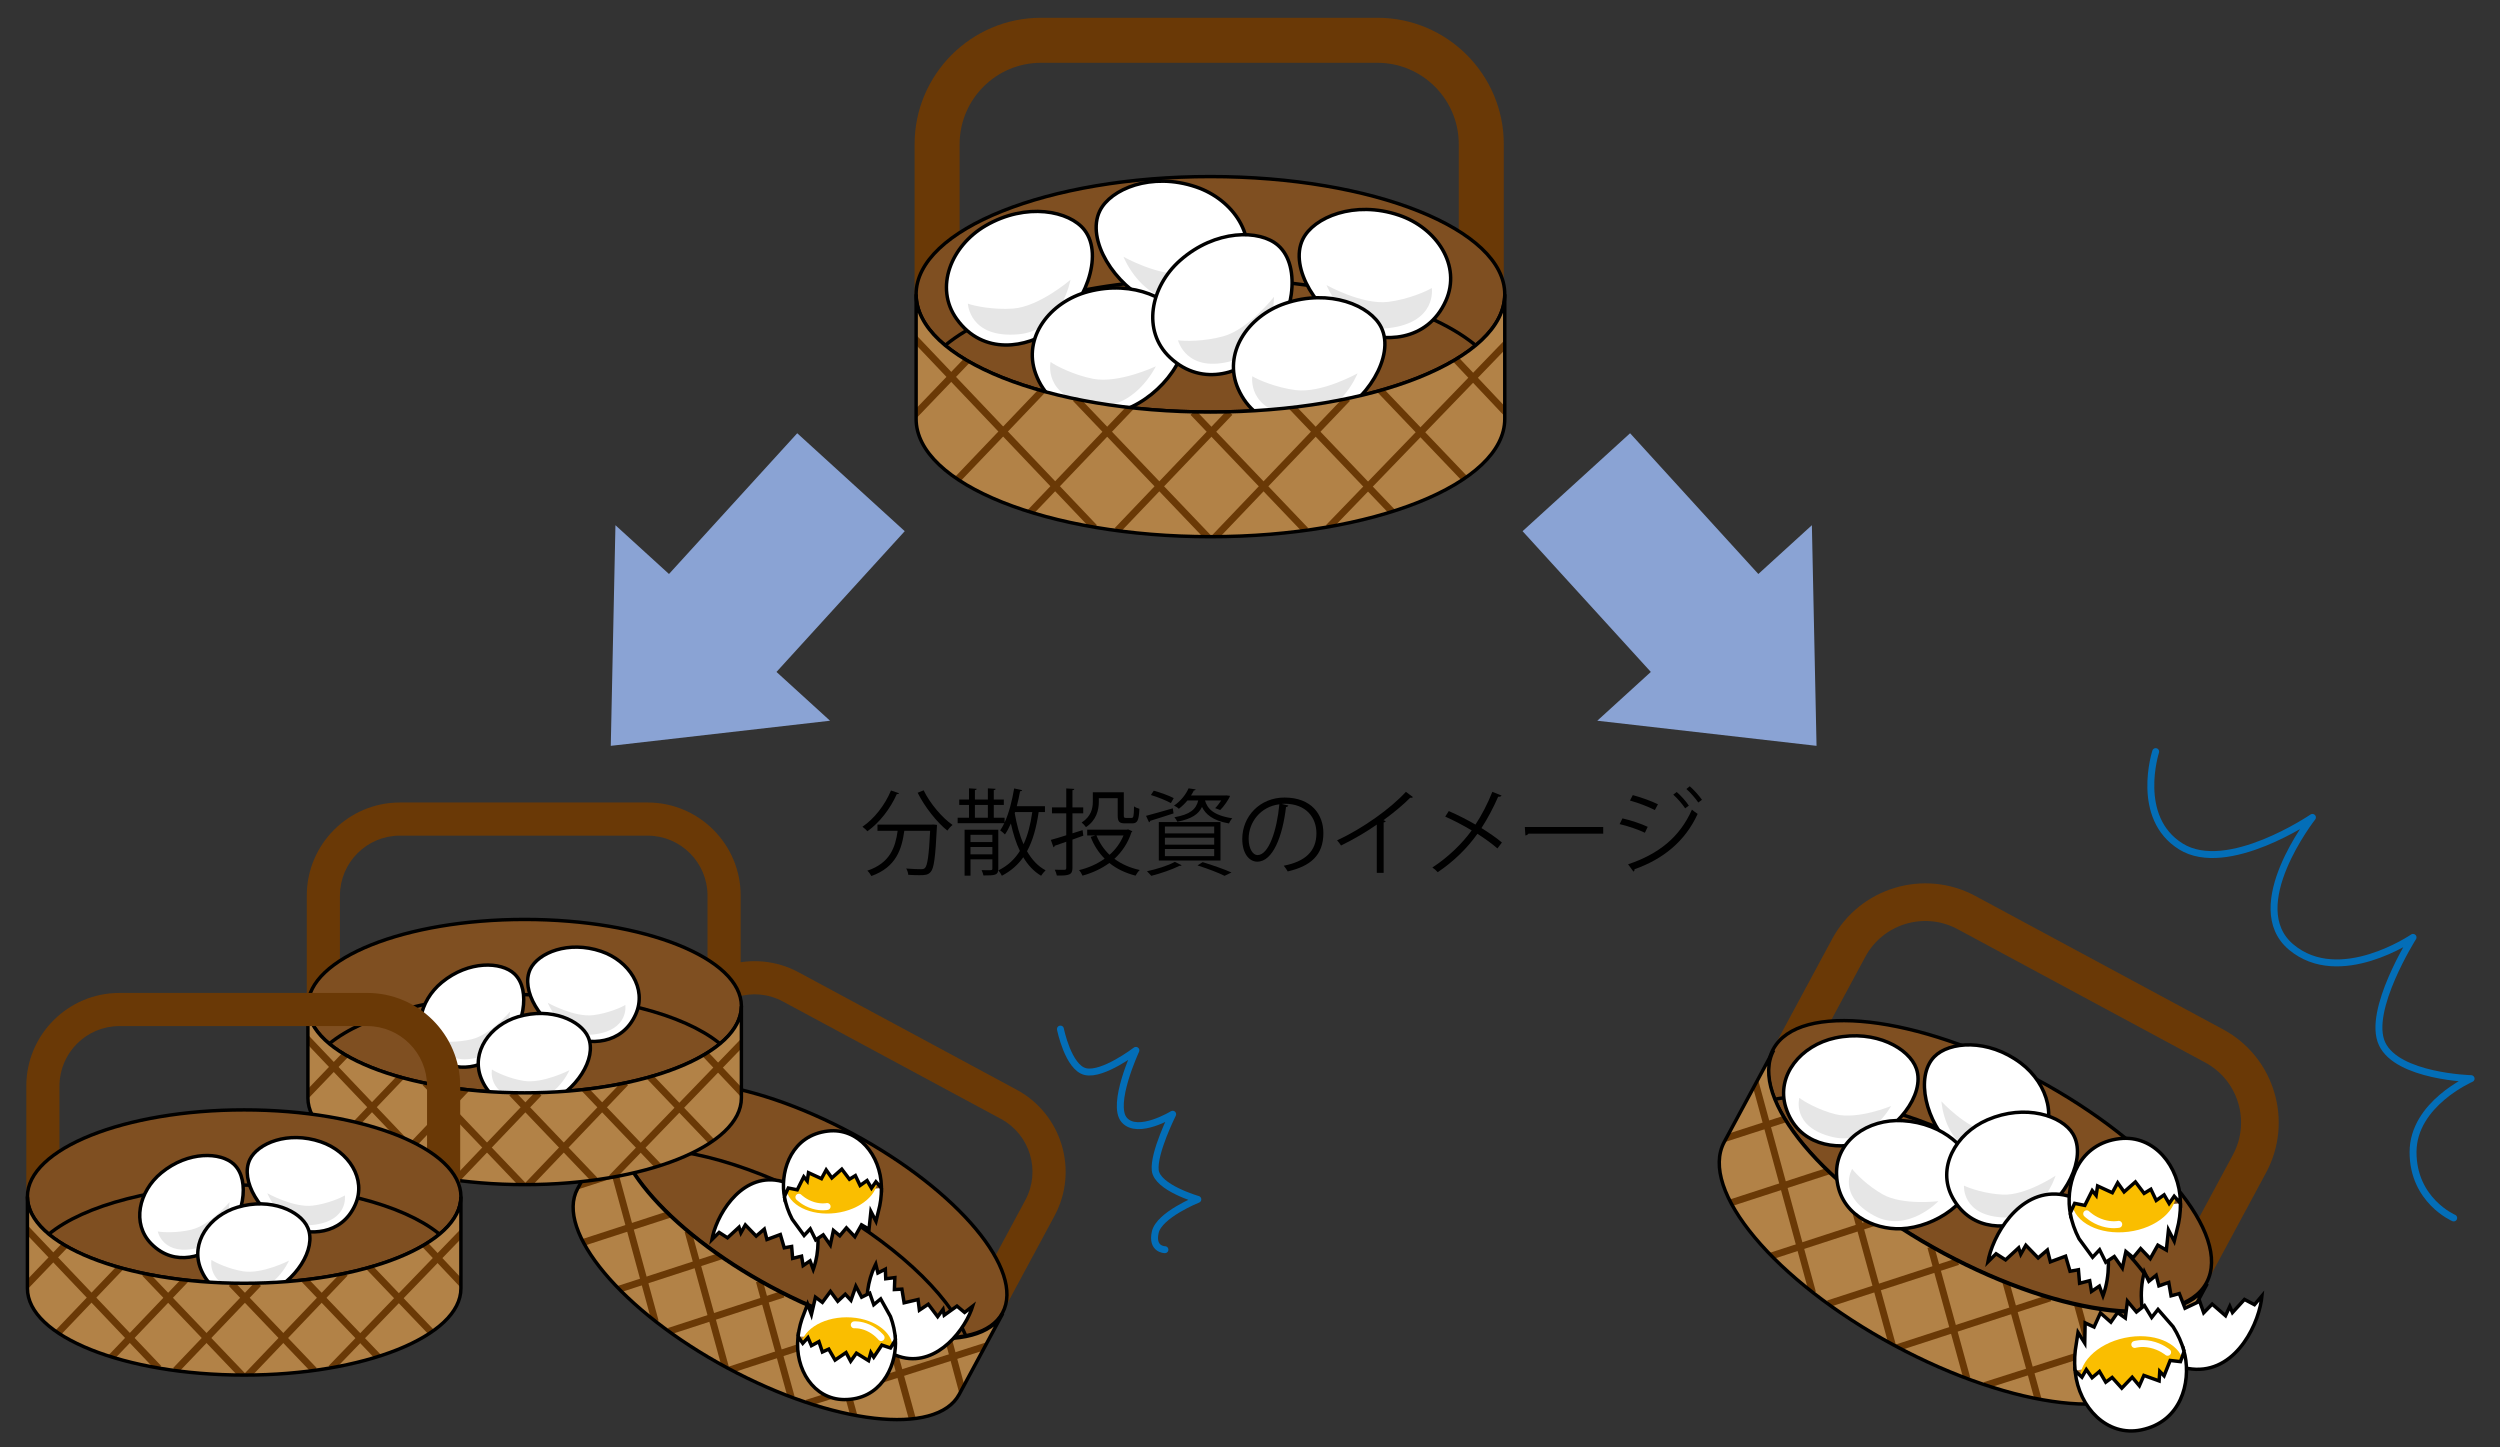 <?xml version="1.0" encoding="utf-8"?>
<!-- Generator: Adobe Illustrator 15.1.0, SVG Export Plug-In . SVG Version: 6.00 Build 0)  -->
<!DOCTYPE svg PUBLIC "-//W3C//DTD SVG 1.1//EN" "http://www.w3.org/Graphics/SVG/1.1/DTD/svg11.dtd">
<svg version="1.1" id="レイヤー_1" xmlns="http://www.w3.org/2000/svg" xmlns:xlink="http://www.w3.org/1999/xlink" x="0px"
	 y="0px" width="722px" height="418px" viewBox="0 0 722 418" enable-background="new 0 0 722 418" xml:space="preserve">
<rect x="0" y="0" width="722" height="418" fill="#333333" stroke="none"/>
<g>
	<path fill="#6A3906" d="M636.959,371.134l-9.576-5.157l17.491-32.475c5.141-9.543,1.559-21.489-7.986-26.63l-71.554-38.539
		c-9.545-5.141-21.49-1.557-26.631,7.986l-17.491,32.476l-9.574-5.157l17.491-32.475c7.983-14.822,26.538-20.389,41.361-12.404
		l71.554,38.538c14.824,7.984,20.389,26.54,12.405,41.362L636.959,371.134z"/>
	<path fill="#7F4F21" d="M637.456,370.708c-7.448,13.83-41.516,9.945-76.092-8.677c-34.573-18.621-56.564-44.93-49.116-58.759
		c7.449-13.83,41.517-9.944,76.091,8.677C622.915,330.571,644.904,356.878,637.456,370.708"/>
	
		<ellipse transform="matrix(0.88 0.474 -0.474 0.88 228.534 -232.291)" fill="none" stroke="#000000" stroke-miterlimit="10" cx="574.852" cy="336.99" rx="71.107" ry="28.442"/>
	<path fill="#7F4F21" d="M512.492,317.483c14.621-2.982,39.251,2.785,64.145,16.193c24.648,13.275,42.901,30.456,48.652,44.237"/>
	<path fill="none" stroke="#000000" stroke-miterlimit="10" d="M512.492,317.483c14.621-2.982,39.251,2.785,64.145,16.193
		c24.648,13.275,42.901,30.456,48.652,44.237"/>
	<path fill="#B28247" d="M497.969,329.788c-7.449,13.829,14.541,40.137,49.115,58.758c34.576,18.623,68.643,22.507,76.092,8.678
		l14.28-26.516c-7.448,13.83-41.516,9.945-76.092-8.677c-34.573-18.621-56.564-44.93-49.116-58.759L497.969,329.788z"/>
</g>
<g>
	<defs>
		<path id="SVGID_1_" d="M497.969,329.788c-7.45,13.829,14.541,40.137,49.115,58.758c34.576,18.622,68.643,22.508,76.092,8.678
			l14.28-26.516c-7.448,13.83-41.516,9.945-76.092-8.677c-34.573-18.621-56.564-44.93-49.116-58.759L497.969,329.788z"/>
	</defs>
	<clipPath id="SVGID_2_">
		<use xlink:href="#SVGID_1_"  overflow="visible"/>
	</clipPath>
	
		<line clip-path="url(#SVGID_2_)" fill="none" stroke="#6A3906" stroke-width="2" stroke-miterlimit="10" x1="632.908" y1="381.085" x2="573.236" y2="400.12"/>
	
		<line clip-path="url(#SVGID_2_)" fill="none" stroke="#6A3906" stroke-width="2" stroke-miterlimit="10" x1="592.075" y1="374.833" x2="547.725" y2="389.265"/>
	
		<line clip-path="url(#SVGID_2_)" fill="none" stroke="#6A3906" stroke-width="2" stroke-miterlimit="10" x1="565.449" y1="364.341" x2="528" y2="376.526"/>
	
		<line clip-path="url(#SVGID_2_)" fill="none" stroke="#6A3906" stroke-width="2" stroke-miterlimit="10" x1="545.061" y1="351.817" x2="511.401" y2="362.771"/>
	
		<line clip-path="url(#SVGID_2_)" fill="none" stroke="#6A3906" stroke-width="2" stroke-miterlimit="10" x1="528.231" y1="338.137" x2="498.144" y2="347.928"/>
	
		<line clip-path="url(#SVGID_2_)" fill="none" stroke="#6A3906" stroke-width="2" stroke-miterlimit="10" x1="516.339" y1="322.897" x2="497.593" y2="328.95"/>
	
		<line clip-path="url(#SVGID_2_)" fill="none" stroke="#6A3906" stroke-width="2" stroke-miterlimit="10" x1="506.359" y1="310.553" x2="523.454" y2="373.308"/>
	
		<line clip-path="url(#SVGID_2_)" fill="none" stroke="#6A3906" stroke-width="2" stroke-miterlimit="10" x1="534.201" y1="343.661" x2="546.557" y2="388.636"/>
	
		<line clip-path="url(#SVGID_2_)" fill="none" stroke="#6A3906" stroke-width="2" stroke-miterlimit="10" x1="557.615" y1="360.121" x2="568.047" y2="398.096"/>
	
		<line clip-path="url(#SVGID_2_)" fill="none" stroke="#6A3906" stroke-width="2" stroke-miterlimit="10" x1="579.29" y1="370.253" x2="588.668" y2="404.386"/>
	
		<line clip-path="url(#SVGID_2_)" fill="none" stroke="#6A3906" stroke-width="2" stroke-miterlimit="10" x1="599.974" y1="376.776" x2="608.355" y2="407.287"/>
	
		<line clip-path="url(#SVGID_2_)" fill="none" stroke="#6A3906" stroke-width="2" stroke-miterlimit="10" x1="619.338" y1="378.053" x2="624.506" y2="397.305"/>
</g>
<g>
	<path fill="none" stroke="#000000" stroke-miterlimit="10" d="M497.969,329.788c-7.449,13.829,14.541,40.137,49.115,58.758
		c34.576,18.623,68.643,22.507,76.092,8.678l14.28-26.516c-7.448,13.83-41.516,9.945-76.092-8.677
		c-34.573-18.621-56.564-44.93-49.116-58.759L497.969,329.788z"/>
	<path fill="#6A3906" d="M289.15,379.721l-8.429-4.54l15.397-28.588c4.526-8.401,1.372-18.918-7.03-23.443l-62.991-33.926
		c-8.401-4.524-18.918-1.371-23.443,7.03l-15.397,28.589l-8.429-4.54l15.398-28.588c7.028-13.049,23.362-17.948,36.411-10.92
		l62.991,33.926c13.049,7.028,17.947,23.363,10.919,36.412L289.15,379.721z"/>
	<path fill="#7F4F21" d="M289.588,379.346c-6.557,12.175-36.546,8.755-66.984-7.639c-30.436-16.393-49.795-39.551-43.238-51.726
		c6.557-12.175,36.547-8.755,66.984,7.638C276.787,344.013,296.145,367.171,289.588,379.346"/>
	
		<ellipse transform="matrix(0.88 0.474 -0.474 0.88 193.843 -69.374)" fill="none" stroke="#000000" stroke-miterlimit="10" cx="234.477" cy="349.664" rx="62.596" ry="25.038"/>
	<path fill="#7F4F21" d="M179.58,332.491c12.871-2.626,34.554,2.452,56.468,14.255c21.699,11.687,37.767,26.812,42.829,38.943"/>
	<path fill="none" stroke="#000000" stroke-miterlimit="10" d="M179.58,332.491c12.871-2.626,34.554,2.452,56.468,14.255
		c21.699,11.687,37.767,26.812,42.829,38.943"/>
	<path fill="#B28247" d="M166.794,343.323c-6.557,12.174,12.801,35.333,43.238,51.726c30.437,16.394,60.427,19.813,66.984,7.639
		l12.571-23.342c-6.557,12.175-36.546,8.755-66.983-7.639c-30.437-16.393-49.796-39.552-43.239-51.726L166.794,343.323z"/>
</g>
<g>
	<defs>
		<path id="SVGID_3_" d="M166.795,343.323c-6.558,12.174,12.801,35.333,43.238,51.726c30.437,16.395,60.427,19.813,66.984,7.638
			l12.571-23.341c-6.557,12.174-36.546,8.754-66.984-7.639c-30.436-16.393-49.795-39.552-43.238-51.725L166.795,343.323z"/>
	</defs>
	<clipPath id="SVGID_4_">
		<use xlink:href="#SVGID_3_"  overflow="visible"/>
	</clipPath>
	
		<line clip-path="url(#SVGID_4_)" fill="none" stroke="#6A3906" stroke-width="2" stroke-miterlimit="10" x1="285.584" y1="388.48" x2="233.056" y2="405.237"/>
	
		<line clip-path="url(#SVGID_4_)" fill="none" stroke="#6A3906" stroke-width="2" stroke-miterlimit="10" x1="249.639" y1="382.977" x2="210.596" y2="395.682"/>
	
		<line clip-path="url(#SVGID_4_)" fill="none" stroke="#6A3906" stroke-width="2" stroke-miterlimit="10" x1="226.199" y1="373.74" x2="193.233" y2="384.469"/>
	
		<line clip-path="url(#SVGID_4_)" fill="none" stroke="#6A3906" stroke-width="2" stroke-miterlimit="10" x1="208.251" y1="362.716" x2="178.62" y2="372.358"/>
	
		<line clip-path="url(#SVGID_4_)" fill="none" stroke="#6A3906" stroke-width="2" stroke-miterlimit="10" x1="193.436" y1="350.673" x2="166.95" y2="359.292"/>
	
		<line clip-path="url(#SVGID_4_)" fill="none" stroke="#6A3906" stroke-width="2" stroke-miterlimit="10" x1="182.967" y1="337.257" x2="166.464" y2="342.586"/>
	
		<line clip-path="url(#SVGID_4_)" fill="none" stroke="#6A3906" stroke-width="2" stroke-miterlimit="10" x1="174.182" y1="326.39" x2="189.23" y2="381.634"/>
	
		<line clip-path="url(#SVGID_4_)" fill="none" stroke="#6A3906" stroke-width="2" stroke-miterlimit="10" x1="198.691" y1="355.536" x2="209.567" y2="395.128"/>
	
		<line clip-path="url(#SVGID_4_)" fill="none" stroke="#6A3906" stroke-width="2" stroke-miterlimit="10" x1="219.302" y1="370.025" x2="228.486" y2="403.455"/>
	
		<line clip-path="url(#SVGID_4_)" fill="none" stroke="#6A3906" stroke-width="2" stroke-miterlimit="10" x1="238.384" y1="378.945" x2="246.639" y2="408.992"/>
	
		<line clip-path="url(#SVGID_4_)" fill="none" stroke="#6A3906" stroke-width="2" stroke-miterlimit="10" x1="256.592" y1="384.688" x2="263.97" y2="411.547"/>
	
		<line clip-path="url(#SVGID_4_)" fill="none" stroke="#6A3906" stroke-width="2" stroke-miterlimit="10" x1="273.639" y1="385.812" x2="278.187" y2="402.759"/>
</g>
<g>
	<path fill="none" stroke="#000000" stroke-miterlimit="10" d="M166.794,343.323c-6.557,12.174,12.801,35.333,43.238,51.726
		c30.437,16.394,60.427,19.813,66.984,7.639l12.571-23.342c-6.557,12.175-36.546,8.755-66.983-7.639
		c-30.437-16.393-49.796-39.552-43.239-51.726L166.794,343.323z"/>
	<path fill="#FFFFFF" d="M252.925,365.079c-0.063,0.124-0.127,0.251-0.189,0.378c-4.355,8.834-2.904,22.369,5.951,25.938
		c10.501,4.234,19.162-6,21.856-13.123c0.128-0.34,0.248-0.684,0.36-1.034l-2.326,1.798l-2.204-1.838l-3.682,2.632l-0.334-1.686
		l-1.558,2.106l-2.706-3.59l-2.568,1.71l-0.394-3.069l-4.017,0.944l-0.645-3.944l-2.165,0.119l0.131-3.446l-2.628,0.327
		l-0.121-2.769l-2.146,1.1L252.925,365.079z"/>
	<path fill="none" stroke="#000000" stroke-miterlimit="10" d="M252.925,365.079c-0.063,0.124-0.127,0.251-0.189,0.378
		c-4.355,8.834-2.904,22.369,5.951,25.938c10.501,4.234,19.162-6,21.856-13.123c0.128-0.34,0.248-0.684,0.36-1.034l-2.326,1.798
		l-2.204-1.838l-3.682,2.632l-0.334-1.686l-1.558,2.106l-2.706-3.59l-2.568,1.71l-0.394-3.069l-4.017,0.944l-0.645-3.944
		l-2.165,0.119l0.131-3.446l-2.628,0.327l-0.121-2.769l-2.146,1.1L252.925,365.079z"/>
	<path fill="#6A3906" d="M434.292,85.727h-13V41.634c0-12.958-10.542-23.5-23.5-23.5h-97.153c-12.958,0-23.5,10.542-23.5,23.5
		v44.093h-13V41.634c0-20.126,16.374-36.5,36.5-36.5h97.153c20.126,0,36.5,16.374,36.5,36.5V85.727z"/>
	<path fill="#7F4F21" d="M434.574,84.996c0,18.778-38.056,34-85,34c-46.944,0-85-15.222-85-34s38.056-34,85-34
		C396.519,50.996,434.574,66.218,434.574,84.996"/>
	<ellipse fill="none" stroke="#000000" stroke-miterlimit="10" cx="349.574" cy="84.996" rx="85" ry="34"/>
	<path fill="#7F4F21" d="M272.886,99.815c13.697-11.428,42.889-19.319,76.688-19.319c33.467,0,62.416,7.736,76.28,18.981"/>
	<path fill="none" stroke="#000000" stroke-miterlimit="10" d="M272.886,99.815c13.697-11.428,42.889-19.319,76.688-19.319
		c33.467,0,62.416,7.736,76.28,18.981"/>
	<path fill="#FFFFFF" d="M417.57,86.845c4.534-10.174-2.643-20.996-13.526-24.694c-12.914-4.388-24.704,0.614-27.783,6.915
		c-4.085,8.358,4.317,21.598,14.854,26.351C399.202,99.065,412.193,98.908,417.57,86.845"/>
	<path fill="none" stroke="#000000" stroke-miterlimit="10" d="M417.57,86.845c4.534-10.174-2.643-20.996-13.526-24.694
		c-12.914-4.388-24.704,0.614-27.783,6.915c-4.085,8.358,4.317,21.598,14.854,26.351C399.202,99.065,412.193,98.908,417.57,86.845z"
		/>
	<path fill="#E6E6E6" d="M413.5,83.175c-1.501,0.946-6.854,3.291-12.556,4.003c-7.515,0.94-17.852-4.846-17.852-4.846
		s5.488,13.831,17.871,12.431C415.12,93.162,413.5,83.175,413.5,83.175"/>
	<path fill="#FFFFFF" d="M358.938,78.677c4.534-10.174-2.643-20.996-13.526-24.694c-12.914-4.388-24.704,0.614-27.784,6.915
		c-4.085,8.358,4.318,21.598,14.854,26.351C340.569,90.897,353.561,90.74,358.938,78.677"/>
	<path fill="none" stroke="#000000" stroke-miterlimit="10" d="M358.938,78.677c4.534-10.174-2.643-20.996-13.526-24.694
		c-12.914-4.388-24.704,0.614-27.784,6.915c-4.085,8.358,4.318,21.598,14.854,26.351C340.569,90.897,353.561,90.74,358.938,78.677z"
		/>
	<path fill="#E6E6E6" d="M354.867,75.007c-1.501,0.946-6.854,3.291-12.556,4.003c-7.515,0.94-17.852-4.846-17.852-4.846
		s5.488,13.831,17.871,12.431C356.487,84.994,354.867,75.007,354.867,75.007"/>
	<path fill="#FFFFFF" d="M276.27,92.099c-6.472-9.065-1.596-21.101,8.332-26.895c11.78-6.874,24.332-4.323,28.604,1.238
		c5.67,7.376,0.075,22.025-9.302,28.783C296.706,100.412,283.942,102.848,276.27,92.099"/>
	<path fill="none" stroke="#000000" stroke-miterlimit="10" d="M276.27,92.099c-6.472-9.065-1.596-21.101,8.332-26.895
		c11.78-6.874,24.332-4.323,28.604,1.238c5.67,7.376,0.075,22.025-9.302,28.783C296.706,100.412,283.942,102.848,276.27,92.099z"/>
	<path fill="#E6E6E6" d="M279.526,87.691c1.659,0.628,7.373,1.858,13.102,1.42c7.551-0.577,16.527-8.307,16.527-8.307
		s-2.621,14.646-15.034,15.743C279.929,97.801,279.526,87.691,279.526,87.691"/>
	<path fill="#FFFFFF" d="M299.1,107.921c-3.825-10.461,4.079-20.765,15.191-23.707c13.185-3.489,24.605,2.311,27.243,8.808
		c3.502,8.619-5.791,21.25-16.628,25.268C316.585,121.375,303.635,120.325,299.1,107.921"/>
	<path fill="none" stroke="#000000" stroke-miterlimit="10" d="M299.1,107.921c-3.825-10.461,4.079-20.765,15.191-23.707
		c13.185-3.489,24.605,2.311,27.243,8.808c3.502,8.619-5.791,21.25-16.628,25.268C316.585,121.375,303.635,120.325,299.1,107.921z"
		/>
	<path fill="#E6E6E6" d="M303.413,104.54c1.432,1.047,6.612,3.753,12.251,4.857c7.433,1.454,18.143-3.608,18.143-3.608
		s-6.426,13.42-18.684,11.172C301.109,114.393,303.413,104.54,303.413,104.54"/>
	<path fill="#FFFFFF" d="M337.881,103.229c-8.118-7.626-5.688-20.382,2.917-28.004c10.21-9.043,23.018-8.994,28.295-4.375
		c7.001,6.126,4.376,21.586-3.5,30.046C359.547,107.39,347.507,112.272,337.881,103.229"/>
	<path fill="none" stroke="#000000" stroke-miterlimit="10" d="M337.881,103.229c-8.118-7.626-5.688-20.382,2.917-28.004
		c10.21-9.043,23.018-8.994,28.295-4.375c7.001,6.126,4.376,21.586-3.5,30.046C359.547,107.39,347.507,112.272,337.881,103.229z"/>
	<path fill="#E6E6E6" d="M340.214,98.271c1.75,0.292,7.594,0.382,13.127-1.167c7.293-2.041,14.586-11.376,14.586-11.376
		s0.291,14.876-11.669,18.377C342.585,108.106,340.214,98.271,340.214,98.271"/>
	<path fill="#FFFFFF" d="M588.103,331.225c6.543-7.218,3.53-18.167-4.505-24.211c-9.535-7.167-20.697-6.228-24.975-1.832
		c-5.675,5.832-2.304,19.128,5.155,25.951C569.504,336.37,580.343,339.784,588.103,331.225"/>
	<path fill="none" stroke="#000000" stroke-miterlimit="10" d="M588.103,331.225c6.543-7.218,3.53-18.167-4.505-24.211
		c-9.535-7.167-20.697-6.228-24.975-1.832c-5.675,5.832-2.304,19.128,5.155,25.951C569.504,336.37,580.343,339.784,588.103,331.225z
		"/>
	<path fill="#E6E6E6" d="M585.721,327.065c-1.505,0.378-6.594,0.864-11.525-0.098c-6.501-1.269-13.514-8.896-13.514-8.896
		s0.787,12.989,11.461,15.204C584.343,335.808,585.721,327.065,585.721,327.065"/>
	<path fill="#FFFFFF" d="M515.741,319.83c-2.904-9.298,4.429-17.971,14.261-20.077c11.665-2.499,21.399,3.045,23.434,8.831
		c2.701,7.676-5.947,18.324-15.582,21.382C530.457,332.313,519.186,330.856,515.741,319.83"/>
	<path fill="none" stroke="#000000" stroke-miterlimit="10" d="M515.741,319.83c-2.904-9.298,4.429-17.971,14.261-20.077
		c11.665-2.499,21.399,3.045,23.434,8.831c2.701,7.676-5.947,18.324-15.582,21.382C530.457,332.313,519.186,330.856,515.741,319.83z
		"/>
	<path fill="#E6E6E6" d="M519.651,317.056c1.206,0.976,5.619,3.556,10.499,4.755c6.434,1.58,16.001-2.396,16.001-2.396
		s-6.173,11.457-16.789,8.981C517.228,325.567,519.651,317.056,519.651,317.056"/>
	<path fill="#FFFFFF" d="M530.399,339.206c-0.326-9.736,9.053-16.142,19.089-15.557c11.91,0.697,19.817,8.63,20.237,14.75
		c0.56,8.119-10.608,16.081-20.712,16.463C541.26,355.155,530.784,350.751,530.399,339.206"/>
	<path fill="none" stroke="#000000" stroke-miterlimit="10" d="M530.399,339.206c-0.326-9.736,9.053-16.142,19.089-15.557
		c11.91,0.697,19.817,8.63,20.237,14.75c0.56,8.119-10.608,16.081-20.712,16.463C541.26,355.155,530.784,350.751,530.399,339.206z"
		/>
	<path fill="#E6E6E6" d="M534.905,337.573c0.904,1.26,4.472,4.922,8.854,7.377c5.782,3.236,16.063,1.95,16.063,1.95
		s-9,9.401-18.574,4.19C530.305,345.132,534.905,337.573,534.905,337.573"/>
	<path fill="#FFFFFF" d="M563.906,345.887c-4.666-8.555,0.833-18.492,10.063-22.479c10.951-4.728,21.582-1.194,24.707,4.083
		c4.147,7-2.251,19.133-11.103,24.015C580.777,355.253,569.439,356.026,563.906,345.887"/>
	<path fill="none" stroke="#000000" stroke-miterlimit="10" d="M563.906,345.887c-4.666-8.555,0.833-18.492,10.063-22.479
		c10.951-4.728,21.582-1.194,24.707,4.083c4.147,7-2.251,19.133-11.103,24.015C580.777,355.253,569.439,356.026,563.906,345.887z"/>
	<path fill="#E6E6E6" d="M567.198,342.4c1.374,0.721,6.206,2.39,11.228,2.611c6.616,0.292,15.224-5.475,15.224-5.475
		s-3.816,12.442-14.71,12.088C566.485,351.222,567.198,342.4,567.198,342.4"/>
	<path fill="#FFFFFF" d="M357.595,112.333c-4.534-10.174,2.643-20.996,13.526-24.694c12.914-4.388,24.703,0.614,27.783,6.915
		c4.085,8.358-4.317,21.598-14.854,26.351C375.963,124.553,362.972,124.396,357.595,112.333"/>
	<path fill="none" stroke="#000000" stroke-miterlimit="10" d="M357.595,112.333c-4.534-10.174,2.643-20.996,13.526-24.694
		c12.914-4.388,24.703,0.614,27.783,6.915c4.085,8.358-4.317,21.598-14.854,26.351C375.963,124.553,362.972,124.396,357.595,112.333
		z"/>
	<path fill="#E6E6E6" d="M361.665,108.663c1.501,0.946,6.854,3.291,12.556,4.003c7.515,0.94,17.852-4.846,17.852-4.846
		s-5.488,13.831-17.871,12.431C360.045,118.65,361.665,108.663,361.665,108.663"/>
	<path fill="#B28247" d="M264.575,120.996c0,18.778,38.056,34,85,34c46.944,0,85-15.222,85-34v-36c0,18.778-38.056,34-85,34
		c-46.943,0-85-15.222-85-34V120.996z"/>
</g>
<g>
	<defs>
		<path id="SVGID_5_" d="M349.574,118.997c-46.944,0-85-15.223-85-34.001v36c0,18.778,38.056,34,85,34s85-15.222,85-34v-36
			C434.574,103.774,396.519,118.997,349.574,118.997"/>
	</defs>
	<clipPath id="SVGID_6_">
		<use xlink:href="#SVGID_5_"  overflow="visible"/>
	</clipPath>
	
		<line clip-path="url(#SVGID_6_)" fill="none" stroke="#6A3906" stroke-width="2" stroke-miterlimit="10" x1="435.67" y1="98.496" x2="383.659" y2="152.352"/>
	
		<line clip-path="url(#SVGID_6_)" fill="none" stroke="#6A3906" stroke-width="2" stroke-miterlimit="10" x1="389.151" y1="115.06" x2="350.655" y2="155.39"/>
	
		<line clip-path="url(#SVGID_6_)" fill="none" stroke="#6A3906" stroke-width="2" stroke-miterlimit="10" x1="355.181" y1="119.112" x2="322.676" y2="153.164"/>
	
		<line clip-path="url(#SVGID_6_)" fill="none" stroke="#6A3906" stroke-width="2" stroke-miterlimit="10" x1="326.625" y1="117.488" x2="297.409" y2="148.096"/>
	
		<line clip-path="url(#SVGID_6_)" fill="none" stroke="#6A3906" stroke-width="2" stroke-miterlimit="10" x1="301.158" y1="112.628" x2="275.043" y2="139.987"/>
	
		<line clip-path="url(#SVGID_6_)" fill="none" stroke="#6A3906" stroke-width="2" stroke-miterlimit="10" x1="280.003" y1="103.33" x2="263.705" y2="120.329"/>
	
		<line clip-path="url(#SVGID_6_)" fill="none" stroke="#6A3906" stroke-width="2" stroke-miterlimit="10" x1="262.503" y1="95.996" x2="316.065" y2="152.352"/>
	
		<line clip-path="url(#SVGID_6_)" fill="none" stroke="#6A3906" stroke-width="2" stroke-miterlimit="10" x1="310.573" y1="115.06" x2="349.069" y2="155.39"/>
	
		<line clip-path="url(#SVGID_6_)" fill="none" stroke="#6A3906" stroke-width="2" stroke-miterlimit="10" x1="344.544" y1="119.112" x2="377.049" y2="153.164"/>
	
		<line clip-path="url(#SVGID_6_)" fill="none" stroke="#6A3906" stroke-width="2" stroke-miterlimit="10" x1="373.1" y1="117.488" x2="402.316" y2="148.096"/>
	
		<line clip-path="url(#SVGID_6_)" fill="none" stroke="#6A3906" stroke-width="2" stroke-miterlimit="10" x1="398.566" y1="112.628" x2="424.682" y2="139.987"/>
	
		<line clip-path="url(#SVGID_6_)" fill="none" stroke="#6A3906" stroke-width="2" stroke-miterlimit="10" x1="419.67" y1="102.996" x2="436.02" y2="120.328"/>
</g>
<g>
	<path fill="none" stroke="#000000" stroke-miterlimit="10" d="M264.575,120.996c0,18.778,38.056,34,85,34c46.944,0,85-15.222,85-34
		v-36c0,18.778-38.056,34-85,34c-46.943,0-85-15.222-85-34V120.996z"/>
	<path fill="#6A3906" d="M213.905,291.111h-9.574v-32.471c0-9.543-7.763-17.307-17.306-17.307h-71.546
		c-9.542,0-17.306,7.764-17.306,17.307v32.471H88.6v-32.471c0-14.821,12.058-26.88,26.879-26.88h71.546
		c14.821,0,26.88,12.059,26.88,26.88V291.111z"/>
	<path fill="#7F4F21" d="M214.113,290.573c0,13.828-28.025,25.038-62.596,25.038c-34.571,0-62.596-11.21-62.596-25.038
		s28.025-25.038,62.596-25.038C186.088,265.535,214.113,276.745,214.113,290.573"/>
	<ellipse fill="none" stroke="#000000" stroke-miterlimit="10" cx="151.517" cy="290.573" rx="62.596" ry="25.038"/>
	<path fill="#7F4F21" d="M95.042,301.486c10.086-8.416,31.584-14.227,56.475-14.227c24.646,0,45.964,5.697,56.174,13.978"/>
	<path fill="none" stroke="#000000" stroke-miterlimit="10" d="M95.042,301.486c10.086-8.416,31.584-14.227,56.475-14.227
		c24.646,0,45.964,5.697,56.174,13.978"/>
	<path fill="#FFFFFF" d="M183.591,292.935c3.339-7.492-1.946-15.461-9.961-18.186c-9.51-3.23-18.193,0.453-20.46,5.093
		c-3.009,6.156,3.179,15.906,10.938,19.404C170.064,301.934,179.631,301.818,183.591,292.935"/>
	<path fill="none" stroke="#000000" stroke-miterlimit="10" d="M183.591,292.935c3.339-7.492-1.946-15.461-9.961-18.186
		c-9.51-3.23-18.193,0.453-20.46,5.093c-3.009,6.156,3.179,15.906,10.938,19.404C170.064,301.934,179.631,301.818,183.591,292.935z"
		/>
	<path fill="#E6E6E6" d="M180.593,290.232c-1.105,0.696-5.048,2.423-9.246,2.947c-5.534,0.692-13.147-3.568-13.147-3.568
		s4.042,10.185,13.161,9.154C181.786,297.587,180.593,290.232,180.593,290.232"/>
	<path fill="#FFFFFF" d="M124.709,304.229c-5.77-5.83-3.639-15.152,2.899-20.53c7.757-6.381,17.181-6,20.941-2.461
		c4.987,4.698,2.64,16.005-3.383,22.02C140.542,307.873,131.55,311.144,124.709,304.229"/>
	<path fill="none" stroke="#000000" stroke-miterlimit="10" d="M124.709,304.229c-5.77-5.83-3.639-15.152,2.899-20.53
		c7.757-6.381,17.181-6,20.941-2.461c4.987,4.698,2.64,16.005-3.383,22.02C140.542,307.873,131.55,311.144,124.709,304.229z"/>
	<path fill="#E6E6E6" d="M126.559,300.643c1.28,0.262,5.578,0.485,9.692-0.506c5.422-1.307,11.04-7.98,11.04-7.98
		s-0.186,10.957-9.082,13.212C128.039,307.945,126.559,300.643,126.559,300.643"/>
	<path fill="#FFFFFF" d="M138.972,311.459c-3.063-7.608,2.509-15.38,10.618-17.81c9.622-2.882,18.164,1.116,20.261,5.835
		c2.782,6.262-3.758,15.779-11.639,18.993C152.161,320.946,142.605,320.48,138.972,311.459"/>
	<path fill="none" stroke="#000000" stroke-miterlimit="10" d="M138.972,311.459c-3.063-7.608,2.509-15.38,10.618-17.81
		c9.622-2.882,18.164,1.116,20.261,5.835c2.782,6.262-3.758,15.779-11.639,18.993C152.161,320.946,142.605,320.48,138.972,311.459z"
		/>
	<path fill="#E6E6E6" d="M142.066,308.867c1.08,0.737,4.956,2.605,9.132,3.284c5.506,0.893,13.268-3.087,13.268-3.087
		s-4.411,10.03-13.485,8.668C140.605,316.174,142.066,308.867,142.066,308.867"/>
	<path fill="#B28247" d="M88.921,317.085c0,13.828,28.025,25.038,62.596,25.038c34.571,0,62.596-11.21,62.596-25.038v-26.512
		c0,13.828-28.025,25.038-62.596,25.038c-34.571,0-62.596-11.21-62.596-25.038V317.085z"/>
</g>
<g>
	<defs>
		<path id="SVGID_7_" d="M151.516,315.611c-34.569,0-62.595-11.21-62.595-25.037v26.511c0,13.828,28.026,25.038,62.595,25.038
			c34.572,0,62.597-11.21,62.597-25.038v-26.511C214.113,304.401,186.088,315.611,151.516,315.611"/>
	</defs>
	<clipPath id="SVGID_8_">
		<use xlink:href="#SVGID_7_"  overflow="visible"/>
	</clipPath>
	
		<line clip-path="url(#SVGID_8_)" fill="none" stroke="#6A3906" stroke-width="2" stroke-miterlimit="10" x1="214.92" y1="300.515" x2="176.618" y2="340.176"/>
	
		<line clip-path="url(#SVGID_8_)" fill="none" stroke="#6A3906" stroke-width="2" stroke-miterlimit="10" x1="180.663" y1="312.713" x2="152.313" y2="342.413"/>
	
		<line clip-path="url(#SVGID_8_)" fill="none" stroke="#6A3906" stroke-width="2" stroke-miterlimit="10" x1="155.646" y1="315.696" x2="131.708" y2="340.773"/>
	
		<line clip-path="url(#SVGID_8_)" fill="none" stroke="#6A3906" stroke-width="2" stroke-miterlimit="10" x1="134.616" y1="314.501" x2="113.1" y2="337.041"/>
	
		<line clip-path="url(#SVGID_8_)" fill="none" stroke="#6A3906" stroke-width="2" stroke-miterlimit="10" x1="115.862" y1="310.923" x2="96.63" y2="331.071"/>
	
		<line clip-path="url(#SVGID_8_)" fill="none" stroke="#6A3906" stroke-width="2" stroke-miterlimit="10" x1="100.283" y1="304.075" x2="88.28" y2="316.593"/>
	
		<line clip-path="url(#SVGID_8_)" fill="none" stroke="#6A3906" stroke-width="2" stroke-miterlimit="10" x1="87.396" y1="298.674" x2="126.84" y2="340.176"/>
	
		<line clip-path="url(#SVGID_8_)" fill="none" stroke="#6A3906" stroke-width="2" stroke-miterlimit="10" x1="122.795" y1="312.713" x2="151.146" y2="342.413"/>
	
		<line clip-path="url(#SVGID_8_)" fill="none" stroke="#6A3906" stroke-width="2" stroke-miterlimit="10" x1="147.813" y1="315.696" x2="171.75" y2="340.773"/>
	
		<line clip-path="url(#SVGID_8_)" fill="none" stroke="#6A3906" stroke-width="2" stroke-miterlimit="10" x1="168.841" y1="314.501" x2="190.357" y2="337.041"/>
	
		<line clip-path="url(#SVGID_8_)" fill="none" stroke="#6A3906" stroke-width="2" stroke-miterlimit="10" x1="187.596" y1="310.923" x2="206.828" y2="331.071"/>
	
		<line clip-path="url(#SVGID_8_)" fill="none" stroke="#6A3906" stroke-width="2" stroke-miterlimit="10" x1="203.137" y1="303.829" x2="215.177" y2="316.593"/>
</g>
<g>
	<path fill="none" stroke="#000000" stroke-miterlimit="10" d="M88.921,317.085c0,13.828,28.025,25.038,62.596,25.038
		c34.571,0,62.596-11.21,62.596-25.038v-26.512c0,13.828-28.025,25.038-62.596,25.038c-34.571,0-62.596-11.21-62.596-25.038V317.085
		z"/>
	<path fill="#6A3906" d="M132.905,346.111h-9.574v-32.471c0-9.543-7.763-17.307-17.306-17.307H34.479
		c-9.542,0-17.306,7.764-17.306,17.307v32.471H7.6v-32.471c0-14.821,12.058-26.88,26.879-26.88h71.546
		c14.821,0,26.88,12.059,26.88,26.88V346.111z"/>
	<path fill="#7F4F21" d="M133.113,345.573c0,13.828-28.025,25.038-62.596,25.038c-34.571,0-62.596-11.21-62.596-25.038
		s28.025-25.038,62.596-25.038C105.088,320.535,133.113,331.745,133.113,345.573"/>
	<ellipse fill="none" stroke="#000000" stroke-miterlimit="10" cx="70.517" cy="345.573" rx="62.596" ry="25.038"/>
	<path fill="#7F4F21" d="M14.042,356.486c10.086-8.416,31.584-14.227,56.475-14.227c24.646,0,45.964,5.697,56.174,13.978"/>
	<path fill="none" stroke="#000000" stroke-miterlimit="10" d="M14.042,356.486c10.086-8.416,31.584-14.227,56.475-14.227
		c24.646,0,45.964,5.697,56.174,13.978"/>
	<path fill="#FFFFFF" d="M102.591,347.935c3.339-7.492-1.946-15.461-9.961-18.186c-9.51-3.23-18.193,0.453-20.46,5.093
		c-3.009,6.156,3.179,15.906,10.938,19.404C89.064,356.934,98.631,356.818,102.591,347.935"/>
	<path fill="none" stroke="#000000" stroke-miterlimit="10" d="M102.591,347.935c3.339-7.492-1.946-15.461-9.961-18.186
		c-9.51-3.23-18.193,0.453-20.46,5.093c-3.009,6.156,3.179,15.906,10.938,19.404C89.064,356.934,98.631,356.818,102.591,347.935z"/>
	<path fill="#E6E6E6" d="M99.593,345.232c-1.105,0.696-5.048,2.423-9.246,2.947c-5.534,0.692-13.147-3.568-13.147-3.568
		s4.042,10.185,13.161,9.154C100.786,352.587,99.593,345.232,99.593,345.232"/>
	<path fill="#FFFFFF" d="M43.709,359.229c-5.77-5.83-3.639-15.152,2.899-20.53c7.757-6.381,17.181-6,20.941-2.461
		c4.987,4.698,2.64,16.005-3.383,22.02C59.542,362.873,50.55,366.144,43.709,359.229"/>
	<path fill="none" stroke="#000000" stroke-miterlimit="10" d="M43.709,359.229c-5.77-5.83-3.639-15.152,2.899-20.53
		c7.757-6.381,17.181-6,20.941-2.461c4.987,4.698,2.64,16.005-3.383,22.02C59.542,362.873,50.55,366.144,43.709,359.229z"/>
	<path fill="#E6E6E6" d="M45.559,355.643c1.28,0.262,5.578,0.485,9.692-0.506c5.422-1.307,11.04-7.98,11.04-7.98
		s-0.186,10.957-9.082,13.212C47.039,362.945,45.559,355.643,45.559,355.643"/>
	<path fill="#FFFFFF" d="M57.972,366.459c-3.063-7.608,2.509-15.38,10.618-17.81c9.622-2.882,18.164,1.116,20.261,5.835
		c2.782,6.262-3.758,15.779-11.639,18.993C71.161,375.946,61.605,375.48,57.972,366.459"/>
	<path fill="none" stroke="#000000" stroke-miterlimit="10" d="M57.972,366.459c-3.063-7.608,2.509-15.38,10.618-17.81
		c9.622-2.882,18.164,1.116,20.261,5.835c2.782,6.262-3.758,15.779-11.639,18.993C71.161,375.946,61.605,375.48,57.972,366.459z"/>
	<path fill="#E6E6E6" d="M61.066,363.867c1.08,0.737,4.956,2.605,9.132,3.284c5.506,0.893,13.268-3.087,13.268-3.087
		s-4.411,10.03-13.485,8.668C59.605,371.174,61.066,363.867,61.066,363.867"/>
	<path fill="#B28247" d="M7.921,372.085c0,13.828,28.025,25.038,62.596,25.038c34.571,0,62.596-11.21,62.596-25.038v-26.512
		c0,13.828-28.025,25.038-62.596,25.038c-34.571,0-62.596-11.21-62.596-25.038V372.085z"/>
</g>
<g>
	<defs>
		<path id="SVGID_9_" d="M70.516,370.611c-34.569,0-62.595-11.21-62.595-25.038v26.512c0,13.828,28.026,25.038,62.595,25.038
			c34.572,0,62.597-11.21,62.597-25.038v-26.512C133.113,359.401,105.088,370.611,70.516,370.611"/>
	</defs>
	<clipPath id="SVGID_10_">
		<use xlink:href="#SVGID_9_"  overflow="visible"/>
	</clipPath>
	
		<line clip-path="url(#SVGID_10_)" fill="none" stroke="#6A3906" stroke-width="2" stroke-miterlimit="10" x1="133.92" y1="355.515" x2="95.618" y2="395.176"/>
	
		<line clip-path="url(#SVGID_10_)" fill="none" stroke="#6A3906" stroke-width="2" stroke-miterlimit="10" x1="99.663" y1="367.713" x2="71.313" y2="397.413"/>
	
		<line clip-path="url(#SVGID_10_)" fill="none" stroke="#6A3906" stroke-width="2" stroke-miterlimit="10" x1="74.646" y1="370.696" x2="50.708" y2="395.773"/>
	
		<line clip-path="url(#SVGID_10_)" fill="none" stroke="#6A3906" stroke-width="2" stroke-miterlimit="10" x1="53.616" y1="369.501" x2="32.1" y2="392.041"/>
	
		<line clip-path="url(#SVGID_10_)" fill="none" stroke="#6A3906" stroke-width="2" stroke-miterlimit="10" x1="34.862" y1="365.923" x2="15.63" y2="386.071"/>
	
		<line clip-path="url(#SVGID_10_)" fill="none" stroke="#6A3906" stroke-width="2" stroke-miterlimit="10" x1="19.283" y1="359.075" x2="7.28" y2="371.593"/>
	
		<line clip-path="url(#SVGID_10_)" fill="none" stroke="#6A3906" stroke-width="2" stroke-miterlimit="10" x1="6.396" y1="353.674" x2="45.84" y2="395.176"/>
	
		<line clip-path="url(#SVGID_10_)" fill="none" stroke="#6A3906" stroke-width="2" stroke-miterlimit="10" x1="41.795" y1="367.713" x2="70.146" y2="397.413"/>
	
		<line clip-path="url(#SVGID_10_)" fill="none" stroke="#6A3906" stroke-width="2" stroke-miterlimit="10" x1="66.813" y1="370.696" x2="90.75" y2="395.773"/>
	
		<line clip-path="url(#SVGID_10_)" fill="none" stroke="#6A3906" stroke-width="2" stroke-miterlimit="10" x1="87.841" y1="369.501" x2="109.357" y2="392.041"/>
	
		<line clip-path="url(#SVGID_10_)" fill="none" stroke="#6A3906" stroke-width="2" stroke-miterlimit="10" x1="106.596" y1="365.923" x2="125.828" y2="386.071"/>
	
		<line clip-path="url(#SVGID_10_)" fill="none" stroke="#6A3906" stroke-width="2" stroke-miterlimit="10" x1="122.137" y1="358.829" x2="134.177" y2="371.593"/>
</g>
<g>
	<path fill="none" stroke="#000000" stroke-miterlimit="10" d="M7.921,372.085c0,13.828,28.025,25.038,62.596,25.038
		c34.571,0,62.596-11.21,62.596-25.038v-26.512c0,13.828-28.025,25.038-62.596,25.038c-34.571,0-62.596-11.21-62.596-25.038V372.085
		z"/>
	<polygon fill="#8AA3D4" points="261.287,153.406 230.241,125.119 193.203,165.769 177.739,151.679 176.393,215.399 
		239.712,208.146 224.249,194.056 	"/>
	<polygon fill="#8AA3D4" points="439.721,153.406 470.768,125.119 507.805,165.769 523.27,151.679 524.615,215.399 461.295,208.146 
		476.76,194.056 	"/>
</g>
<g>
	<path d="M259.648,229.083c-0.108,0.189-0.298,0.271-0.65,0.244c-1.898,4.284-5.043,8.297-8.487,10.737
		c-0.325-0.353-0.976-0.977-1.437-1.302c3.362-2.277,6.48-6.209,8.243-10.466L259.648,229.083z M269.138,238.139l0.434-0.026
		l1.03,0.108c0,0.189-0.027,0.434-0.027,0.65c-0.434,8.758-0.84,11.904-1.79,12.934c-0.759,0.868-1.572,0.949-3.227,0.949
		c-0.922,0-2.088-0.027-3.254-0.108c-0.027-0.542-0.271-1.302-0.596-1.816c1.844,0.163,3.606,0.189,4.257,0.189
		c0.569,0,0.895-0.054,1.166-0.353c0.705-0.705,1.139-3.524,1.491-10.737h-7.457c-0.732,5.206-2.25,10.466-9.517,13.069
		c-0.244-0.461-0.732-1.166-1.166-1.545c6.562-2.197,8.107-6.752,8.758-11.524h-5.83v-1.79H269.138z M266.752,228.242
		c1.79,3.742,5.341,7.945,8.351,10.006c-0.488,0.379-1.166,1.111-1.519,1.627c-3.037-2.414-6.535-6.86-8.568-10.928L266.752,228.242
		z"/>
	<path d="M301.781,234.533h-1.817c-0.651,4.474-1.681,8.242-3.362,11.307c1.383,2.413,3.146,4.338,5.369,5.504
		c-0.407,0.38-0.976,1.059-1.301,1.573c-2.115-1.247-3.796-3.063-5.152-5.342c-1.573,2.224-3.579,3.985-6.182,5.342
		c-0.19-0.435-0.678-1.193-1.003-1.546c2.685-1.328,4.691-3.199,6.209-5.613c-1.112-2.305-1.952-4.988-2.603-7.943
		c-0.515,1.192-1.084,2.277-1.708,3.172c-0.325-0.325-0.949-0.895-1.383-1.166c0.434-0.597,0.813-1.301,1.193-2.088h-13.476v-1.572
		h3.281v-3.688h-2.82v-1.573h2.82v-3.227l2.223,0.136c-0.027,0.189-0.189,0.325-0.515,0.379v2.711h3.742v-3.227l2.25,0.136
		c-0.027,0.189-0.163,0.325-0.542,0.379v2.711h2.901v1.573h-2.901v3.688h3.118v1.41c1.248-2.712,2.169-6.318,2.766-9.87l2.305,0.488
		c-0.055,0.19-0.217,0.298-0.597,0.326c-0.271,1.437-0.569,2.901-0.949,4.311h8.135V234.533z M288.305,239.631v11.279
		c0,1.844-0.868,1.926-4.284,1.926c-0.082-0.461-0.326-1.112-0.542-1.546c0.624,0.026,1.22,0.026,1.681,0.026
		c1.301,0,1.437,0,1.437-0.434v-2.711h-6.318v4.718h-1.708v-13.259H288.305z M286.597,241.095h-6.318v2.088h6.318V241.095z
		 M280.279,246.734h6.318v-2.115h-6.318V246.734z M281.553,232.472v3.688h3.742v-3.688H281.553z M293.159,234.533l-0.108,0.298
		c0.569,3.281,1.383,6.345,2.549,8.976c1.22-2.576,2.006-5.668,2.521-9.273H293.159z"/>
	<path d="M312.867,241.339l-3.146,1.139v8.188c0,1.953-0.895,2.251-4.501,2.197c-0.082-0.435-0.353-1.193-0.597-1.682
		c1.274,0.027,2.44,0.027,2.793,0.027c0.353-0.027,0.515-0.136,0.515-0.516v-7.592c-1.274,0.461-2.44,0.867-3.362,1.166
		c0,0.217-0.136,0.379-0.325,0.434l-0.759-2.143c1.22-0.325,2.766-0.786,4.447-1.328v-6.346h-4.122v-1.708h4.122V227.7l2.332,0.135
		c-0.027,0.217-0.163,0.326-0.542,0.38v4.962h3.118v1.708h-3.118v5.776l2.928-0.922L312.867,241.339z M325.801,239.521l1.22,0.543
		c-0.054,0.136-0.163,0.189-0.244,0.271c-1.03,3.172-2.766,5.693-4.935,7.7c2.006,1.491,4.474,2.603,7.321,3.227
		c-0.434,0.38-0.949,1.112-1.22,1.627c-2.956-0.759-5.477-1.979-7.565-3.661c-2.305,1.682-4.962,2.902-7.755,3.661
		c-0.19-0.461-0.624-1.22-1.003-1.6c2.657-0.624,5.206-1.735,7.402-3.308c-1.735-1.736-3.091-3.824-4.04-6.291l1.383-0.406h-2.386
		v-1.682h11.497L325.801,239.521z M317.341,230.52v1.058c0,2.359-0.705,5.315-3.714,7.293c-0.244-0.379-0.895-1.057-1.248-1.328
		c2.739-1.736,3.227-4.095,3.227-5.993v-2.739h8.948v6.698c0,0.596,0.108,0.704,0.624,0.704h1.627c0.542,0,0.651-0.407,0.705-3.335
		c0.379,0.298,1.084,0.569,1.545,0.705c-0.136,3.362-0.569,4.203-2.061,4.203h-2.087c-1.627,0-2.115-0.461-2.115-2.277v-4.99
		H317.341z M316.663,241.285c0.868,2.142,2.142,4.039,3.769,5.585c1.735-1.519,3.118-3.39,4.04-5.585H316.663z"/>
	<path d="M330.976,235.617c1.979-0.515,4.854-1.355,7.728-2.169l0.217,1.464c-2.495,0.814-5.098,1.654-6.751,2.143
		c-0.027,0.217-0.163,0.353-0.326,0.434L330.976,235.617z M341.253,249.88c-0.108,0.136-0.325,0.217-0.597,0.163
		c-2.17,1.084-5.477,2.223-8.162,2.9c-0.324-0.352-0.894-1.002-1.247-1.328c2.657-0.569,6.046-1.6,8.053-2.711L341.253,249.88z
		 M333.199,228.351c1.926,0.515,4.447,1.438,5.775,2.142l-0.813,1.437c-1.302-0.732-3.824-1.735-5.775-2.332L333.199,228.351z
		 M334.664,248.524v-11.117h17.814v11.117H334.664z M336.426,238.709v1.979h14.236v-1.979H336.426z M336.426,241.936v2.006h14.236
		v-2.006H336.426z M336.426,245.189v2.061h14.236v-2.061H336.426z M348.004,231.171c0.651,2.223,2.224,4.284,7.891,5.151
		c-0.352,0.353-0.786,1.031-0.977,1.492c-4.771-0.842-6.777-2.712-7.781-4.773c-0.977,2.061-2.928,3.444-7.131,4.285
		c-0.136-0.38-0.543-1.004-0.841-1.302c4.528-0.813,6.236-2.25,6.888-4.854h-3.119c-0.678,0.84-1.518,1.654-2.494,2.413
		c-0.326-0.353-0.949-0.732-1.383-0.922c2.088-1.437,3.471-3.335,4.203-4.989l2.033,0.298c-0.027,0.19-0.189,0.298-0.516,0.325
		c-0.217,0.461-0.488,0.949-0.813,1.437h9.869l0.326-0.027l1.084,0.136c-0.353,1.03-1.898,3.199-2.848,4.094l-1.464-0.542
		c0.597-0.569,1.22-1.41,1.763-2.223H348.004z M353.645,252.943c-1.763-0.895-4.746-2.033-7.81-3.01l1.491-0.948
		c3.01,0.922,6.318,2.088,8.324,2.982L353.645,252.943z"/>
	<path d="M372.078,232.635c-0.108,0.244-0.325,0.434-0.678,0.434c-0.977,8.433-3.796,15.781-8.297,15.781
		c-2.277,0-4.338-2.277-4.338-6.563c0-6.507,5.07-11.957,12.201-11.957c7.836,0,11.226,4.962,11.226,10.25
		c0,6.453-3.742,9.571-10.304,11.09c-0.244-0.434-0.705-1.166-1.139-1.654c6.236-1.193,9.436-4.23,9.436-9.354
		c0-4.474-2.874-8.542-9.219-8.542c-0.271,0-0.569,0.027-0.813,0.054L372.078,232.635z M369.475,232.282
		c-5.477,0.678-8.865,5.206-8.865,9.951c0,2.901,1.246,4.718,2.549,4.718C366.438,246.951,368.797,239.712,369.475,232.282z"/>
	<path d="M408.057,230.194c-0.109,0.136-0.271,0.217-0.516,0.217c-0.082,0-0.162,0-0.271-0.027
		c-2.088,2.115-5.098,4.583-7.728,6.481c0.218,0.081,0.542,0.244,0.651,0.298c-0.055,0.163-0.299,0.325-0.598,0.353v14.561h-1.979
		v-13.938c-2.875,2.034-6.616,4.23-10.331,6.047c-0.271-0.434-0.759-1.111-1.139-1.491c7.402-3.417,15.51-9.219,19.875-14.018
		L408.057,230.194z"/>
	<path d="M418.41,234.234c2.549,1.111,5.232,2.468,7.701,3.904c1.734-2.603,3.524-6.019,4.88-9.462l2.657,1.084
		c-0.108,0.244-0.488,0.379-0.977,0.325c-1.246,2.875-3.01,6.291-4.826,9.057c2.088,1.301,4.258,2.766,5.912,4.176l-1.303,1.708
		c-1.49-1.302-3.524-2.793-5.775-4.229c-2.793,3.985-6.859,8.025-11.469,11.09c-0.326-0.406-1.085-1.058-1.546-1.355
		c4.528-2.929,8.677-6.969,11.36-10.711c-2.467-1.465-5.097-2.848-7.646-3.986L418.41,234.234z"/>
	<path d="M440.369,238.844h22.642v1.926H441.4c-0.163,0.271-0.516,0.461-0.868,0.516L440.369,238.844z"/>
	<path d="M468.564,236.35c2.441,0.543,5.478,1.572,7.295,2.44l-0.814,1.708c-1.789-0.867-4.907-1.952-7.293-2.494L468.564,236.35z
		 M470.191,249.609c8.705-2.929,14.859-7.701,18.438-15.781c0.407,0.353,1.22,0.949,1.654,1.221
		c-3.634,7.998-10.06,13.096-18.249,15.997c0.082,0.244-0.08,0.569-0.298,0.678L470.191,249.609z M471.548,229.625
		c2.44,0.651,5.423,1.735,7.267,2.657l-0.895,1.654c-1.926-0.976-4.746-2.061-7.186-2.739L471.548,229.625z M484.237,228.73
		c1.112,0.949,2.657,2.63,3.498,3.932l-1.058,0.786c-0.76-1.166-2.332-2.982-3.443-3.958L484.237,228.73z M488.006,227.076
		c1.112,0.949,2.658,2.657,3.525,3.905l-1.058,0.786c-0.813-1.193-2.331-2.928-3.443-3.904L488.006,227.076z"/>
</g>
<g>
	<path fill="#FFFFFF" d="M230.48,385.974c0.275-2.381,0.866-4.565,1.679-6.522l1.069-2.829l1.109,3.002l1.166-5l2,1.5l2.334-3.167
		l2.103,2.848l2.179-2.042l1.633,1.77l1.418-4.075l1.667,3.167l2.333-1.167l1.167,3.333l2-1.666l2.84,5.101
		c0.807,2.18,1.312,4.484,1.422,6.739"/>
	<path fill="none" stroke="#000000" stroke-miterlimit="10" d="M230.48,385.974c0.275-2.381,0.866-4.565,1.679-6.522l1.069-2.829
		l1.109,3.002l1.166-5l2,1.5l2.334-3.167l2.103,2.848l2.179-2.042l1.633,1.77l1.418-4.075l1.667,3.167l2.333-1.167l1.167,3.333
		l2-1.666l2.84,5.101c0.807,2.18,1.312,4.484,1.422,6.739"/>
	<path fill="#FABE00" d="M257.868,389.418c0,4.962-5.973,8.984-13.341,8.984c-7.367,0-13.341-4.022-13.341-8.984
		s5.974-8.984,13.341-8.984C251.895,380.434,257.868,384.456,257.868,389.418"/>
	<path fill="#FFFFFF" d="M230.48,385.974c-0.015,0.129-0.029,0.258-0.042,0.388c-0.91,9.048,4.524,17.765,13.333,17.839
		c10.448,0.089,14.824-9.209,14.852-16.228c0.001-0.335-0.007-0.671-0.024-1.009l-1.429,2.326l-2.5-0.833l-2.333,3.5l-0.834-1.333
		l-0.666,2.333l-3.5-2.167l-1.667,2.334l-1.333-2.5l-3.167,2.166l-1.833-3.166l-1.834,0.833l-1-3l-2.166,1.167l-1-2.334l-1.5,1.667
		L230.48,385.974z"/>
	<path fill="none" stroke="#000000" stroke-miterlimit="10" d="M230.48,385.974c-0.015,0.129-0.029,0.258-0.042,0.388
		c-0.91,9.048,4.524,17.765,13.333,17.839c10.448,0.089,14.824-9.209,14.852-16.228c0.001-0.335-0.007-0.671-0.024-1.009
		l-1.429,2.326l-2.5-0.833l-2.333,3.5l-0.834-1.333l-0.666,2.333l-3.5-2.167l-1.667,2.334l-1.333-2.5l-3.167,2.166l-1.833-3.166
		l-1.834,0.833l-1-3l-2.166,1.167l-1-2.334l-1.5,1.667L230.48,385.974z"/>
	<path fill="none" stroke="#FFFFFF" stroke-width="2" stroke-linecap="round" stroke-linejoin="round" stroke-miterlimit="10" d="
		M246.706,382.611c0,0,1.744-0.164,3.948,0.816c2.45,1.09,3.811,2.859,3.811,2.859"/>
	<path fill="#FFFFFF" d="M234.867,366.604c0.047-0.131,0.095-0.265,0.141-0.398c3.23-9.304,0.117-22.556-9.11-25.004
		c-10.945-2.904-18.274,8.322-20.067,15.723c-0.086,0.353-0.163,0.709-0.23,1.071l2.085-2.071l2.415,1.551l3.329-3.066l0.539,1.633
		l1.287-2.284l3.128,3.228l2.337-2.014l0.77,2.997l3.869-1.434l1.128,3.835l2.134-0.386l0.295,3.435l2.568-0.648l0.463,2.732
		l1.993-1.356L234.867,366.604z"/>
	<path fill="none" stroke="#000000" stroke-miterlimit="10" d="M234.867,366.604c0.047-0.131,0.095-0.265,0.141-0.398
		c3.23-9.304,0.117-22.556-9.11-25.004c-10.945-2.904-18.274,8.322-20.067,15.723c-0.086,0.353-0.163,0.709-0.23,1.071l2.085-2.071
		l2.415,1.551l3.329-3.066l0.539,1.633l1.287-2.284l3.128,3.228l2.337-2.014l0.77,2.997l3.869-1.434l1.128,3.835l2.134-0.386
		l0.295,3.435l2.568-0.648l0.463,2.732l1.993-1.356L234.867,366.604z"/>
	<path fill="#FFFFFF" d="M254.558,343.096c0.021,2.396-0.295,4.638-0.86,6.681l-0.711,2.939l-1.472-2.842l-0.54,5.105l-2.169-1.241
		l-1.925,3.431l-2.439-2.565l-1.909,2.295l-1.84-1.554l-0.903,4.219l-2.046-2.937l-2.171,1.447l-1.57-3.164l-1.778,1.9l-3.449-4.711
		c-1.071-2.063-1.856-4.287-2.244-6.512"/>
	<path fill="none" stroke="#000000" stroke-miterlimit="10" d="M254.558,343.096c0.021,2.396-0.295,4.638-0.86,6.681l-0.711,2.939
		l-1.472-2.842l-0.54,5.105l-2.169-1.241l-1.925,3.431l-2.439-2.565l-1.909,2.295l-1.84-1.554l-0.903,4.219l-2.046-2.937
		l-2.171,1.447l-1.57-3.164l-1.778,1.9l-3.449-4.711c-1.071-2.063-1.856-4.287-2.244-6.512"/>
	<path fill="#FABE00" d="M226.955,343.063c-0.613-4.924,4.817-9.654,12.128-10.564c7.312-0.91,13.736,2.344,14.349,7.268
		c0.613,4.924-4.817,9.652-12.128,10.563S227.567,347.986,226.955,343.063"/>
	<path fill="#FFFFFF" d="M254.558,343.096c-0.001-0.129-0.003-0.259-0.006-0.39c-0.216-9.09-6.684-17.069-15.435-16.055
		c-10.38,1.203-13.573,10.971-12.733,17.938c0.041,0.332,0.09,0.665,0.148,0.998l1.131-2.484l2.583,0.518l1.883-3.762l0.992,1.22
		l0.373-2.397l3.741,1.718l1.366-2.522l1.631,2.316l2.876-2.541l2.21,2.916l1.716-1.054l1.363,2.854l2.006-1.426l1.281,2.192
		l1.282-1.839L254.558,343.096z"/>
	<path fill="none" stroke="#000000" stroke-miterlimit="10" d="M254.558,343.096c-0.001-0.129-0.003-0.259-0.006-0.39
		c-0.216-9.09-6.684-17.069-15.435-16.055c-10.38,1.203-13.573,10.971-12.733,17.938c0.041,0.332,0.09,0.665,0.148,0.998
		l1.131-2.484l2.583,0.518l1.883-3.762l0.992,1.22l0.373-2.397l3.741,1.718l1.366-2.522l1.631,2.316l2.876-2.541l2.21,2.916
		l1.716-1.054l1.363,2.854l2.006-1.426l1.281,2.192l1.282-1.839L254.558,343.096z"/>
	<path fill="none" stroke="#FFFFFF" stroke-width="2" stroke-linecap="round" stroke-linejoin="round" stroke-miterlimit="10" d="
		M238.873,348.438c0,0-1.71,0.378-4.018-0.322c-2.566-0.779-4.136-2.366-4.136-2.366"/>
	<path fill="#FFFFFF" d="M619.296,367.335c-0.043,0.153-0.082,0.31-0.122,0.466c-2.756,10.843,2.051,25.541,12.732,27.418
		c12.668,2.228,19.878-11.188,21.19-19.737c0.063-0.408,0.113-0.819,0.155-1.235l-2.159,2.546l-2.884-1.522l-3.47,3.795l-0.77-1.795
		l-1.235,2.708l-3.853-3.352l-2.45,2.506l-1.162-3.317l-4.239,1.999l-1.648-4.232l-2.377,0.644l-0.668-3.86l-2.843,0.983
		l-0.789-3.048l-2.124,1.729L619.296,367.335z"/>
	<path fill="none" stroke="#000000" stroke-miterlimit="10" d="M619.296,367.335c-0.043,0.153-0.082,0.31-0.122,0.466
		c-2.756,10.843,2.051,25.541,12.732,27.418c12.668,2.228,19.878-11.188,21.19-19.737c0.063-0.408,0.113-0.819,0.155-1.235
		l-2.159,2.546l-2.884-1.522l-3.47,3.795l-0.77-1.795l-1.235,2.708l-3.853-3.352l-2.45,2.506l-1.162-3.317l-4.239,1.999
		l-1.648-4.232l-2.377,0.644l-0.668-3.86l-2.843,0.983l-0.789-3.048l-2.124,1.729L619.296,367.335z"/>
	<path fill="#FFFFFF" d="M599.284,395.849c-0.256-2.711-0.114-5.278,0.327-7.645l0.521-3.396l1.94,3.074l0.116-5.831l2.575,1.195
		l1.848-4.07l3.01,2.668l1.938-2.782l2.231,1.58l0.615-4.862l2.6,3.126l2.315-1.848l2.085,3.428l1.829-2.323l4.359,4.997
		c1.41,2.233,2.515,4.675,3.169,7.154"/>
	<path fill="none" stroke="#000000" stroke-miterlimit="10" d="M599.284,395.849c-0.256-2.711-0.114-5.278,0.327-7.645l0.521-3.396
		l1.94,3.074l0.116-5.831l2.575,1.195l1.848-4.07l3.01,2.668l1.938-2.782l2.231,1.58l0.615-4.862l2.6,3.126l2.315-1.848l2.085,3.428
		l1.829-2.323l4.359,4.997c1.41,2.233,2.515,4.675,3.169,7.154"/>
	<path fill="#FABE00" d="M630.529,393.214c1.171,5.514-4.52,11.393-12.704,13.131c-8.187,1.738-15.774-1.322-16.944-6.836
		c-1.171-5.513,4.519-11.392,12.705-13.13C621.771,384.641,629.359,387.701,630.529,393.214"/>
	<path fill="#FFFFFF" d="M599.284,395.849c0.013,0.146,0.028,0.293,0.045,0.44c1.124,10.269,9.218,18.672,19.023,16.677
		c11.632-2.366,14.3-13.73,12.675-21.536c-0.078-0.371-0.166-0.743-0.265-1.115l-1.04,2.923l-2.974-0.336l-1.766,4.439l-1.241-1.285
		l-0.189,2.75l-4.4-1.583l-1.303,2.987l-2.07-2.465l-3.01,3.155l-2.782-3.086l-1.841,1.358l-1.819-3.098l-2.132,1.809l-1.661-2.358
		l-1.273,2.206L599.284,395.849z"/>
	<path fill="none" stroke="#000000" stroke-miterlimit="10" d="M599.284,395.849c0.013,0.146,0.028,0.293,0.045,0.44
		c1.124,10.269,9.218,18.672,19.023,16.677c11.632-2.366,14.3-13.73,12.675-21.536c-0.078-0.371-0.166-0.743-0.265-1.115
		l-1.04,2.923l-2.974-0.336l-1.766,4.439l-1.241-1.285l-0.189,2.75l-4.4-1.583l-1.303,2.987l-2.07-2.465l-3.01,3.155l-2.782-3.086
		l-1.841,1.358l-1.819-3.098l-2.132,1.809l-1.661-2.358l-1.273,2.206L599.284,395.849z"/>
	<path fill="none" stroke="#FFFFFF" stroke-width="2" stroke-linecap="round" stroke-linejoin="round" stroke-miterlimit="10" d="
		M616.52,388.284c0,0,1.898-0.594,4.579-0.024c2.98,0.633,4.91,2.279,4.91,2.279"/>
	<path fill="#FFFFFF" d="M607.344,374.222c0.053-0.148,0.107-0.301,0.159-0.452c3.67-10.568,0.134-25.622-10.348-28.403
		c-12.434-3.3-20.759,9.453-22.796,17.86c-0.098,0.4-0.185,0.805-0.261,1.217l2.369-2.354l2.743,1.762l3.779-3.483l0.613,1.854
		l1.462-2.594l3.554,3.666l2.654-2.287l0.876,3.404l4.395-1.628l1.28,4.355l2.425-0.438l0.336,3.901l2.917-0.737l0.524,3.104
		l2.266-1.541L607.344,374.222z"/>
	<path fill="none" stroke="#000000" stroke-miterlimit="10" d="M607.344,374.222c0.053-0.148,0.107-0.301,0.159-0.452
		c3.67-10.568,0.134-25.622-10.348-28.403c-12.434-3.3-20.759,9.453-22.796,17.86c-0.098,0.4-0.185,0.805-0.261,1.217l2.369-2.354
		l2.743,1.762l3.779-3.483l0.613,1.854l1.462-2.594l3.554,3.666l2.654-2.287l0.876,3.404l4.395-1.628l1.28,4.355l2.425-0.438
		l0.336,3.901l2.917-0.737l0.524,3.104l2.266-1.541L607.344,374.222z"/>
	<path fill="#FFFFFF" d="M629.712,347.518c0.022,2.723-0.336,5.269-0.978,7.589l-0.809,3.34l-1.671-3.229l-0.613,5.8l-2.465-1.41
		l-2.187,3.897l-2.771-2.914l-2.168,2.606l-2.09-1.765l-1.026,4.792l-2.324-3.336l-2.466,1.644l-1.782-3.594l-2.021,2.159
		l-3.918-5.351c-1.216-2.344-2.108-4.871-2.549-7.398"/>
	<path fill="none" stroke="#000000" stroke-miterlimit="10" d="M629.712,347.518c0.022,2.723-0.336,5.269-0.978,7.589l-0.809,3.34
		l-1.671-3.229l-0.613,5.8l-2.465-1.41l-2.187,3.897l-2.771-2.914l-2.168,2.606l-2.09-1.765l-1.026,4.792l-2.324-3.336l-2.466,1.644
		l-1.782-3.594l-2.021,2.159l-3.918-5.351c-1.216-2.344-2.108-4.871-2.549-7.398"/>
	<path fill="#FABE00" d="M598.355,347.48c-0.696-5.594,5.472-10.967,13.777-12.001s15.603,2.662,16.299,8.256
		c0.697,5.593-5.471,10.966-13.777,12C606.35,356.77,599.053,353.073,598.355,347.48"/>
	<path fill="#FFFFFF" d="M629.712,347.518c-0.002-0.146-0.004-0.294-0.008-0.442c-0.245-10.326-7.593-19.39-17.533-18.237
		c-11.791,1.368-15.418,12.462-14.463,20.377c0.045,0.378,0.101,0.756,0.167,1.134l1.285-2.822l2.934,0.589l2.139-4.273l1.127,1.386
		l0.425-2.724l4.249,1.95l1.553-2.864l1.853,2.631l3.266-2.886l2.512,3.313l1.949-1.197l1.548,3.241l2.279-1.619l1.454,2.49
		l1.458-2.089L629.712,347.518z"/>
	<path fill="none" stroke="#000000" stroke-miterlimit="10" d="M629.712,347.518c-0.002-0.146-0.004-0.294-0.008-0.442
		c-0.245-10.326-7.593-19.39-17.533-18.237c-11.791,1.368-15.418,12.462-14.463,20.377c0.045,0.378,0.101,0.756,0.167,1.134
		l1.285-2.822l2.934,0.589l2.139-4.273l1.127,1.386l0.425-2.724l4.249,1.95l1.553-2.864l1.853,2.631l3.266-2.886l2.512,3.313
		l1.949-1.197l1.548,3.241l2.279-1.619l1.454,2.49l1.458-2.089L629.712,347.518z"/>
	<path fill="none" stroke="#FFFFFF" stroke-width="2" stroke-linecap="round" stroke-linejoin="round" stroke-miterlimit="10" d="
		M611.894,353.586c0,0-1.943,0.43-4.563-0.366c-2.915-0.885-4.699-2.688-4.699-2.688"/>
	<path fill="none" stroke="#036EB8" stroke-width="2" stroke-linecap="round" stroke-linejoin="round" stroke-miterlimit="10" d="
		M622.56,217.067c0,0-6.147,19,7.265,27.383s38.002-8.382,38.002-8.382s-20.119,25.707-6.147,37.442
		c13.971,11.735,35.207-2.794,35.207-2.794s-13.412,21.236-8.941,30.736c4.47,9.5,25.707,10.06,25.707,10.06
		s-16.766,7.264-16.766,21.235s11.737,19.001,11.737,19.001"/>
	<path fill="none" stroke="#036EB8" stroke-width="2" stroke-linecap="round" stroke-linejoin="round" stroke-miterlimit="10" d="
		M306.252,297.199c0,0,2.235,11.178,7.265,12.295c5.03,1.117,14.53-6.147,14.53-6.147s-7.264,15.647-3.353,20.118
		c3.912,4.471,13.971-1.676,13.971-1.676s-5.588,11.177-5.029,16.206s12.295,8.383,12.295,8.383s-11.177,4.47-12.295,9.5
		s2.794,5.03,2.794,5.03"/>
</g>
</svg>
